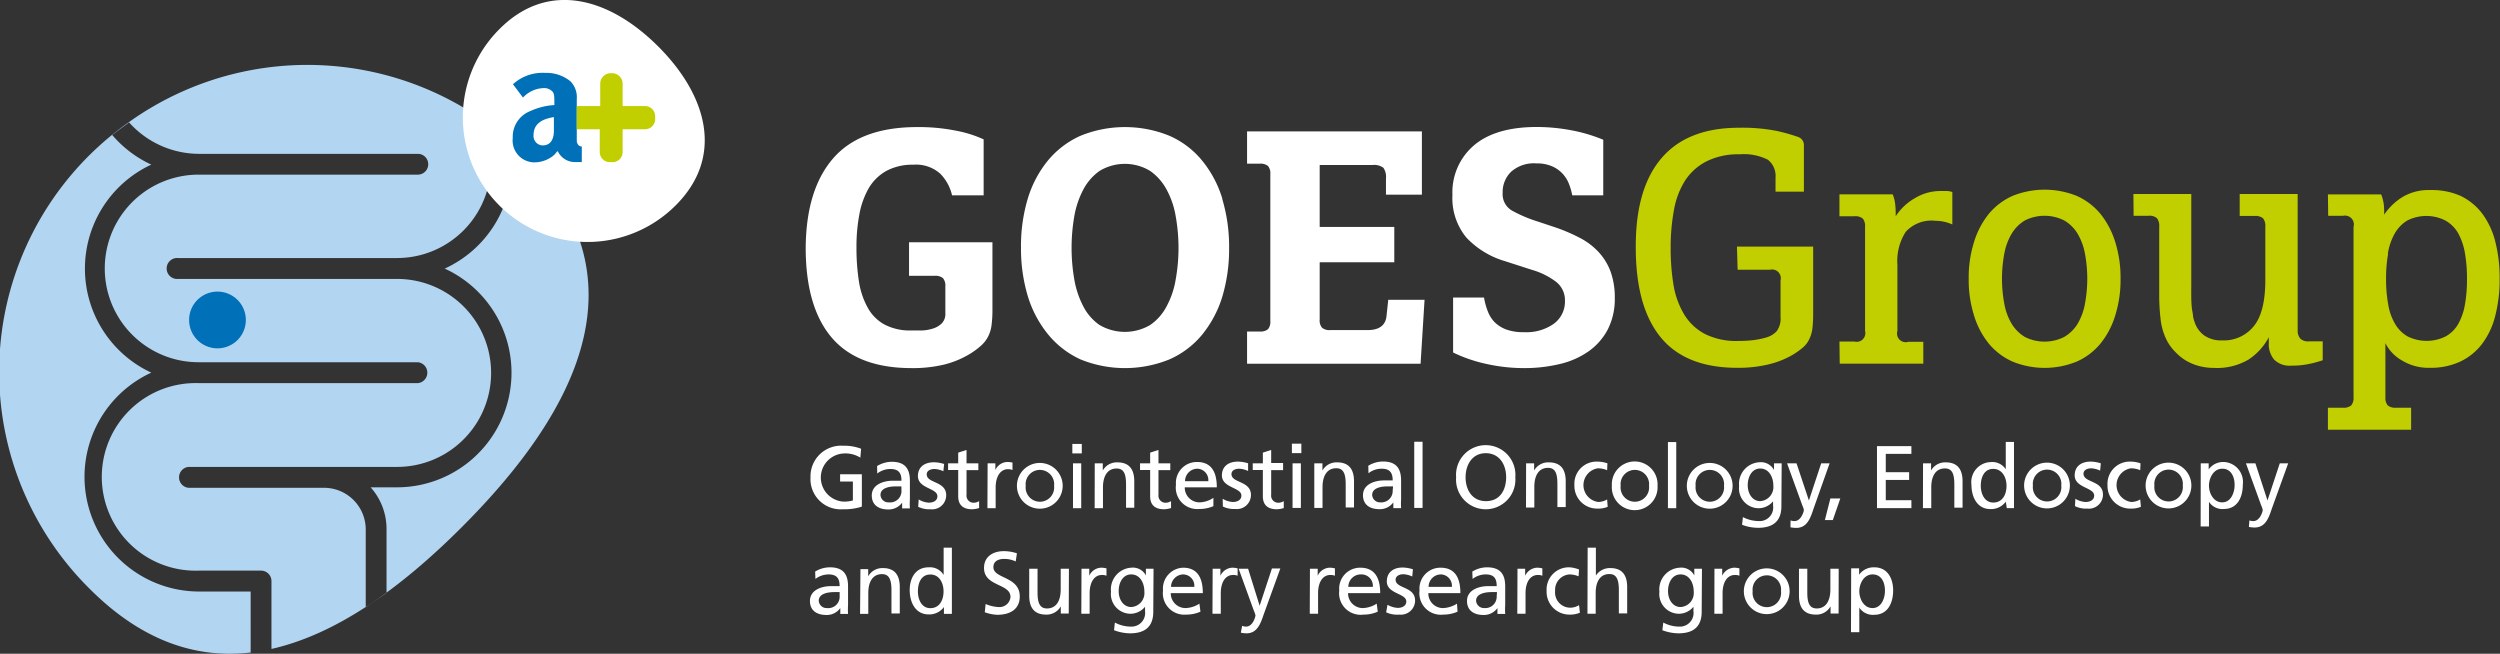 <?xml version="1.0" encoding="UTF-8"?> <svg xmlns="http://www.w3.org/2000/svg" viewBox="0 0 264.4 69.14"><rect x="0" y="0" width="264.4" height="69.14" fill="#333333" stroke="none"/><defs><style>.cls-1{fill:#b2d5f2;}.cls-2{fill:#c1ce00;}.cls-3{fill:#fff;}.cls-4{fill:#0071b9;}</style></defs><g id="Capa_2" data-name="Capa 2"><g id="Capa_1-2" data-name="Capa 1"><path class="cls-1" d="M28.75,68.63a18.4,18.4,0,0,1-2.2.38,18.4,18.4,0,0,0,2.2-.38M13.63,12.92A32.28,32.28,0,0,0,9.51,62.3c5.51,5.51,11.26,7.38,17,6.71V62.56H21a12.13,12.13,0,0,1-5-23.15,12.13,12.13,0,0,1,0-22,12.11,12.11,0,0,1-4.13-3.13c.57-.46,1.17-.88,1.76-1.31M47,28.39A12.12,12.12,0,0,1,42,51.54H39.2A6.61,6.61,0,0,1,40.88,56V62.7c-.73.54-1.47,1-2.2,1.52V56a4.41,4.41,0,0,0-4.42-4.41H19.94a1.11,1.11,0,0,1,0-2.21H42A9.92,9.92,0,1,0,42,29.5H18.84a1.11,1.11,0,1,1,0-2.21H42a9.93,9.93,0,0,0,9.92-9.92v-4c.76.56,1.49,1.17,2.21,1.81v2.22a12.15,12.15,0,0,1-7.08,11M57.15,18.22c-.53-.62-1.08-1.24-1.7-1.86a32.46,32.46,0,0,0-41.82-3.44A9.94,9.94,0,0,0,21,16.27H44.19a1.1,1.1,0,0,1,0,2.2H21a9.92,9.92,0,1,0,0,19.84H44.19a1.11,1.11,0,0,1,0,2.21H21a9.92,9.92,0,1,0,0,19.83h6.62a1.1,1.1,0,0,1,1.09,1.11v7.17c6.83-1.53,13.66-6.4,20.14-12.89,10.4-10.4,16.68-21.69,11.61-32.41.26.54.49,1.09.69,1.64a32.37,32.37,0,0,0-4-6.75m3.26,4.93c-.24-.51-.52-1-.82-1.52.3.5.57,1,.82,1.52m-.87-1.61a24.19,24.19,0,0,0-2.39-3.32,24.19,24.19,0,0,1,2.39,3.32"></path><path class="cls-2" d="M252.54,26.82a6.32,6.32,0,0,1,.72-2.11,3.81,3.81,0,0,1,1.32-1.38,4.45,4.45,0,0,1,4.06,0A3.6,3.6,0,0,1,260,24.71a6.8,6.8,0,0,1,.7,2.11,15.93,15.93,0,0,1,.21,2.68,15.68,15.68,0,0,1-.21,2.66,6.46,6.46,0,0,1-.7,2.07,3.49,3.49,0,0,1-1.33,1.34,4.53,4.53,0,0,1-4.06,0,3.69,3.69,0,0,1-1.32-1.34,6,6,0,0,1-.72-2.07,14.68,14.68,0,0,1-.22-2.66,14.91,14.91,0,0,1,.22-2.68m-6.34-4h1.58A.94.94,0,0,1,248.91,24V42a1.22,1.22,0,0,1-.25.88,1.25,1.25,0,0,1-.88.24H246.2v2.33H255V43.12h-1.59a1.25,1.25,0,0,1-.88-.24,1.27,1.27,0,0,1-.25-.88V36.29a4.3,4.3,0,0,0,1.75,1.83,5.36,5.36,0,0,0,2.9.78,7.43,7.43,0,0,0,3.29-.67,6.29,6.29,0,0,0,2.33-1.92,8.29,8.29,0,0,0,1.37-3,15.23,15.23,0,0,0,.44-3.84,15.23,15.23,0,0,0-.44-3.84,8.42,8.42,0,0,0-1.37-3,6.29,6.29,0,0,0-2.33-1.92A7.57,7.57,0,0,0,257,20.1a5.4,5.4,0,0,0-2.85.7,6.36,6.36,0,0,0-2,1.9c0-.42,0-.8-.05-1.14a4.1,4.1,0,0,0-.27-1H246.2Zm-20.58,0h1.58a1.2,1.2,0,0,1,.88.25,1.25,1.25,0,0,1,.25.88v7a22.07,22.07,0,0,0,.14,2.77,6.65,6.65,0,0,0,.53,2,4.86,4.86,0,0,0,1,1.47,5.34,5.34,0,0,0,1.25,1,5.65,5.65,0,0,0,1.41.55,6.16,6.16,0,0,0,1.45.17,6.56,6.56,0,0,0,3.66-.88,6.45,6.45,0,0,0,2.15-2.36v.6a2.53,2.53,0,0,0,.56,1.76,2.32,2.32,0,0,0,1.83.64,8.66,8.66,0,0,0,1.87-.18,12.27,12.27,0,0,0,1.44-.39v-2h-1.44a1.24,1.24,0,0,1-.88-.24A1.22,1.22,0,0,1,243,35V20.52h-6.13v2.32h1.59a1.22,1.22,0,0,1,.88.25,1.25,1.25,0,0,1,.24.88V29.6c0,2.23-.39,3.85-1.19,4.86A4.07,4.07,0,0,1,235,36a3.13,3.13,0,0,1-1.92-.55,2.83,2.83,0,0,1-1-1.46,2.91,2.91,0,0,1-.15-.58c0-.2-.07-.45-.11-.76s-.06-.67-.07-1.11,0-1,0-1.67V20.52h-6.12Zm-1.93,2.82a8.9,8.9,0,0,0-1.56-3,6.84,6.84,0,0,0-2.52-1.92,9.09,9.09,0,0,0-6.8,0,6.92,6.92,0,0,0-2.52,1.92,8.9,8.9,0,0,0-1.56,3,12.5,12.5,0,0,0-.55,3.84,12.5,12.5,0,0,0,.55,3.84,8.76,8.76,0,0,0,1.56,3,6.92,6.92,0,0,0,2.52,1.92,9,9,0,0,0,6.8,0,6.84,6.84,0,0,0,2.52-1.92,8.76,8.76,0,0,0,1.56-3,12.5,12.5,0,0,0,.55-3.84,12.5,12.5,0,0,0-.55-3.84m-3.22,6.51a6.33,6.33,0,0,1-.79,2.12,4,4,0,0,1-1.41,1.37,4.62,4.62,0,0,1-4.14,0,4.13,4.13,0,0,1-1.39-1.37,6.33,6.33,0,0,1-.79-2.12,14.44,14.44,0,0,1,0-5.35,6.35,6.35,0,0,1,.79-2.11,4.08,4.08,0,0,1,1.39-1.38,4.62,4.62,0,0,1,4.14,0,4,4,0,0,1,1.41,1.38,6.35,6.35,0,0,1,.79,2.11,14.44,14.44,0,0,1,0,5.35m-25.93,6.31h8.84V36.15h-1.59A.92.92,0,0,1,200.67,35V28a5.68,5.68,0,0,1,.88-3.48,3.68,3.68,0,0,1,3.13-1.17,4.42,4.42,0,0,1,1.8.39V20.31a2.23,2.23,0,0,0-.53-.11c-.21,0-.46,0-.74,0a5.2,5.2,0,0,0-2.66.74,5.88,5.88,0,0,0-2.06,1.93c0-.42,0-.83-.05-1.21a3.76,3.76,0,0,0-.27-1.11h-5.63v2.32h1.58a1.23,1.23,0,0,1,.89.25,1.25,1.25,0,0,1,.24.88V35a.92.92,0,0,1-1.13,1.12h-1.58Zm-10.8-9.93h3.42a.92.92,0,0,1,1.12,1.12v3.88a2.2,2.2,0,0,1-.42,1.51,2.41,2.41,0,0,1-1.16.67,8.53,8.53,0,0,1-1.46.28,14.13,14.13,0,0,1-1.46.07,7.42,7.42,0,0,1-3.46-.72,5.65,5.65,0,0,1-2.18-2A8.9,8.9,0,0,1,177,30.2a23.75,23.75,0,0,1-.31-4,21.52,21.52,0,0,1,.35-4,8.58,8.58,0,0,1,1.2-3.14,5.91,5.91,0,0,1,2.25-2,7.48,7.48,0,0,1,3.49-.74,5.6,5.6,0,0,1,3,.58,2.19,2.19,0,0,1,.8,1.89v1.48h3v-4.9a.89.89,0,0,0-.6-.88,18.29,18.29,0,0,0-2.41-.67,19,19,0,0,0-3.85-.31q-5.46,0-8.21,3.23T173,26.19q0,6.27,2.64,9.49t8.1,3.22a13.54,13.54,0,0,0,3.2-.34,9.34,9.34,0,0,0,2.47-.93,8.13,8.13,0,0,0,1.21-.83,2.69,2.69,0,0,0,.72-.91,3.68,3.68,0,0,0,.34-1.15,13.22,13.22,0,0,0,.08-1.55V26.08h-8.06Z"></path><path class="cls-3" d="M153.68,31.47v5.81a15.58,15.58,0,0,0,3.62,1.23,18.13,18.13,0,0,0,3.77.42,16.08,16.08,0,0,0,3.93-.44,8.74,8.74,0,0,0,3.06-1.37,6.58,6.58,0,0,0,2-2.32,7.11,7.11,0,0,0,.72-3.3,8,8,0,0,0-.44-2.76,6.23,6.23,0,0,0-1.27-2.08,7.21,7.21,0,0,0-2-1.51,18,18,0,0,0-2.6-1.11l-1.8-.6a14.64,14.64,0,0,1-2.75-1.16,2,2,0,0,1-1-1.87,3,3,0,0,1,.9-2.25,3.63,3.63,0,0,1,2.66-.88,4,4,0,0,1,1.65.3,3.24,3.24,0,0,1,1.11.77,3.36,3.36,0,0,1,.69,1.09,6.42,6.42,0,0,1,.35,1.22h3.28V14.78a16.67,16.67,0,0,0-3.37-1,19.76,19.76,0,0,0-3.64-.35q-4.37,0-6.66,1.94a6.52,6.52,0,0,0-2.28,5.24,6.55,6.55,0,0,0,1.47,4.51,9.12,9.12,0,0,0,4.09,2.5l2.85.92a7.78,7.78,0,0,1,2.57,1.28,2.47,2.47,0,0,1,.92,2,2.91,2.91,0,0,1-1.15,2.4,5,5,0,0,1-3.18.91,5.23,5.23,0,0,1-1.87-.28,3.47,3.47,0,0,1-1.22-.76,3.28,3.28,0,0,1-.73-1.14,7.11,7.11,0,0,1-.41-1.48Zm-21.79,7h18.35l.42-6.76h-3.84l-.18,1.69c-.09,1-.77,1.51-2,1.51h-3.94a1.2,1.2,0,0,1-.88-.25,1.19,1.19,0,0,1-.25-.88V27.74h7.89V24h-7.89V17.45h5.6a1.63,1.63,0,0,1,1.13.29,1.65,1.65,0,0,1,.28,1.12v1.73h3.8V13.9H131.89v3.41h1.34a1.27,1.27,0,0,1,.88.25,1.25,1.25,0,0,1,.24.88V33.93a1.24,1.24,0,0,1-.24.88,1.22,1.22,0,0,1-.88.25h-1.34ZM129.27,21a11.73,11.73,0,0,0-2.12-4,9.29,9.29,0,0,0-3.45-2.63,12.47,12.47,0,0,0-9.45,0A9.5,9.5,0,0,0,110.81,17a11.71,11.71,0,0,0-2.11,4,17.49,17.49,0,0,0-.72,5.16,17.54,17.54,0,0,0,.72,5.16,11.81,11.81,0,0,0,2.11,4A9.59,9.59,0,0,0,114.25,38a12.47,12.47,0,0,0,9.45,0,9.37,9.37,0,0,0,3.45-2.62,11.82,11.82,0,0,0,2.12-4,17.54,17.54,0,0,0,.72-5.16,17.49,17.49,0,0,0-.72-5.16m-4.92,8.45a9.11,9.11,0,0,1-.95,2.85,5.44,5.44,0,0,1-1.74,2,5.28,5.28,0,0,1-5.39,0,5.39,5.39,0,0,1-1.72-2,9.65,9.65,0,0,1-.94-2.85,19.53,19.53,0,0,1,0-6.59,9.52,9.52,0,0,1,.94-2.83,5.64,5.64,0,0,1,1.72-2,5.16,5.16,0,0,1,5.39,0,5.69,5.69,0,0,1,1.74,2,9,9,0,0,1,.95,2.83,18.86,18.86,0,0,1,0,6.59m-28.21-.34h2.71a1.23,1.23,0,0,1,.88.25,1.22,1.22,0,0,1,.25.88v2.82a1.42,1.42,0,0,1-.37,1.07,2.24,2.24,0,0,1-.92.55,4.34,4.34,0,0,1-1.18.21l-1.12,0a5.78,5.78,0,0,1-2.85-.63,4.47,4.47,0,0,1-1.78-1.8,8.3,8.3,0,0,1-.92-2.76,22.82,22.82,0,0,1-.26-3.57,18.44,18.44,0,0,1,.31-3.54,8.72,8.72,0,0,1,1-2.77,5,5,0,0,1,1.86-1.81,5.83,5.83,0,0,1,2.85-.65,3.83,3.83,0,0,1,2.84.95,4.77,4.77,0,0,1,1.25,2.29h3.34V14.74a12.42,12.42,0,0,0-2.88-.91A20.08,20.08,0,0,0,97,13.44q-6,0-8.87,3.29t-2.92,9.46q0,6.27,2.74,9.5t8.42,3.24a14.14,14.14,0,0,0,3.47-.37,9.81,9.81,0,0,0,2.51-1,8,8,0,0,0,1.4-1,3.33,3.33,0,0,0,.77-1,3.66,3.66,0,0,0,.35-1.2,12.27,12.27,0,0,0,.09-1.62V25.62H96.14Z"></path><path class="cls-3" d="M71.49,21.69A13.18,13.18,0,1,1,52.77,3.13l.08-.08C58-2.1,64.47-.23,69.62,4.92s7,11.62,1.87,16.77"></path><path class="cls-4" d="M55.31,10.32a3.1,3.1,0,0,1,2.15-1,1.19,1.19,0,0,1,1,.4c.17.24.17.5.17,1.39a7.14,7.14,0,0,0-2.55.64,2.9,2.9,0,0,0-1.85,2.83,2.31,2.31,0,0,0,2.38,2.59,3.2,3.2,0,0,0,1.55-.46,2.19,2.19,0,0,0,.76-.7H59a2,2,0,0,0,1.84,1.13h.69V15.49c-.46,0-.53-.51-.53-.56V10.46a2.38,2.38,0,0,0-.67-1.86,4,4,0,0,0-2.67-.89,4.63,4.63,0,0,0-3.41,1.2Zm3.27,3.47c0,.6-.13,1.59-1.21,1.59a1,1,0,0,1-.94-1.11c0-1.57,1.63-1.78,2.15-1.89Z"></path><path class="cls-2" d="M64.54,7.74h.2a1.12,1.12,0,0,1,1.11,1.13v2.35h2.39a1.07,1.07,0,0,1,1.05,1.12v.2a1.08,1.08,0,0,1-1.05,1.13H65.85v2.41a1.07,1.07,0,0,1-1.11,1.07h-.2a1.07,1.07,0,0,1-1.11-1.07V13.67H61V11.22h2.48V8.87a1.12,1.12,0,0,1,1.11-1.13"></path><path class="cls-4" d="M23,36.84a3,3,0,1,0-3-3,3,3,0,0,0,3,3"></path><path class="cls-3" d="M199.35,62.51c0,.75-.37,1.8-1.31,1.8s-1.4-1-1.4-1.77.45-1.79,1.41-1.79,1.32.9,1.3,1.76m-3.59,4.35h.88v-2.6h0a1.71,1.71,0,0,0,1.58.76c1.44,0,2-1.27,2-2.57S199.61,60,198.23,60a1.9,1.9,0,0,0-1.61.78h0v-.67h-.84Zm-1.3-6.71h-.88v2.2c0,1.16-.45,2-1.44,2-.77,0-1-.59-1-1.69V60.15h-.88V63c0,1.28.55,2,1.78,2a1.71,1.71,0,0,0,1.56-.87h0v.76h.85Zm-9.1,2.38a1.51,1.51,0,1,1,3,0,1.51,1.51,0,1,1-3,0m-.93,0a2.42,2.42,0,1,0,4.84,0,2.42,2.42,0,1,0-4.84,0m-3.12,2.38h.87V62.74c0-1.19.51-1.93,1.3-1.93a1.18,1.18,0,0,1,.48.08v-.78a2.24,2.24,0,0,0-.58-.07,1.47,1.47,0,0,0-1.24.85h0v-.74h-.82Zm-3.57-.71c-.82,0-1.33-.78-1.33-1.68s.44-1.77,1.33-1.77,1.39.85,1.39,1.84a1.48,1.48,0,0,1-1.39,1.61M180,60.15h-.81v.71h0a1.55,1.55,0,0,0-1.56-.82,2.29,2.29,0,0,0-2.13,2.53,2.09,2.09,0,0,0,2,2.34,2,2,0,0,0,1.6-.74h0v.47a1.44,1.44,0,0,1-1.48,1.63,3.58,3.58,0,0,1-1.71-.43l-.1.81a4.9,4.9,0,0,0,1.71.33c1.71,0,2.45-.83,2.45-2.28Zm-12.11,4.76h.87v-2.2c0-1.16.45-2,1.45-2,.76,0,1,.59,1,1.7v2.46h.88V62.08c0-1.27-.55-2-1.78-2a1.76,1.76,0,0,0-1.53.79h0V57.92h-.87ZM167,60.23A3.34,3.34,0,0,0,166,60a2.35,2.35,0,0,0-2.43,2.49A2.41,2.41,0,0,0,166,65a2.61,2.61,0,0,0,1.09-.2L167,64a1.79,1.79,0,0,1-.94.27,1.61,1.61,0,0,1-1.59-1.78A1.63,1.63,0,0,1,166,60.75a2.7,2.7,0,0,1,.95.2Zm-6.53,4.68h.87V62.74c0-1.19.51-1.93,1.3-1.93a1.21,1.21,0,0,1,.48.08v-.78a2.36,2.36,0,0,0-.58-.07,1.47,1.47,0,0,0-1.24.85h0v-.74h-.81Zm-2.18-1.85A1.2,1.2,0,0,1,157,64.31a.84.84,0,0,1-.89-.77c0-.84,1.18-.92,1.65-.92l.56,0Zm-2.55-1.83a2.26,2.26,0,0,1,1.38-.48c.88,0,1.17.42,1.17,1.24-.34,0-.58,0-.93,0-.9,0-2.21.37-2.21,1.57,0,1,.72,1.48,1.75,1.48a1.77,1.77,0,0,0,1.47-.73h0v.62h.82a7.06,7.06,0,0,1,0-.94V62c0-1.3-.55-2-1.91-2a3,3,0,0,0-1.57.45Zm-4.65.84a1.31,1.31,0,0,1,1.28-1.32,1.2,1.2,0,0,1,1.18,1.32Zm3,1.77a2.92,2.92,0,0,1-1.47.47,1.55,1.55,0,0,1-1.56-1.58h3.39c0-1.53-.51-2.69-2.1-2.69a2.21,2.21,0,0,0-2.22,2.41A2.27,2.27,0,0,0,152.65,65a3.68,3.68,0,0,0,1.5-.31Zm-7.49.92A2.8,2.8,0,0,0,148,65a1.5,1.5,0,0,0,1.66-1.48c0-1.52-2.06-1.24-2.06-2.21,0-.39.39-.58.84-.58a2.62,2.62,0,0,1,.92.24l.07-.76a3.71,3.71,0,0,0-1.09-.19c-.94,0-1.67.48-1.67,1.47,0,1.33,2.06,1.25,2.06,2.12,0,.51-.5.68-.9.68a2.39,2.39,0,0,1-1.09-.33Zm-4-2.69A1.32,1.32,0,0,1,144,60.75a1.2,1.2,0,0,1,1.19,1.32Zm3,1.77a2.84,2.84,0,0,1-1.46.47,1.56,1.56,0,0,1-1.57-1.58h3.4c0-1.53-.52-2.69-2.1-2.69a2.21,2.21,0,0,0-2.23,2.41A2.28,2.28,0,0,0,144.21,65a3.59,3.59,0,0,0,1.5-.31Zm-7.08,1.07h.88V62.74c0-1.19.51-1.93,1.29-1.93a1.23,1.23,0,0,1,.49.08v-.78a2.36,2.36,0,0,0-.58-.07,1.44,1.44,0,0,0-1.24.85h0v-.74h-.82Zm-7.29,2a2.73,2.73,0,0,0,.6.07c1.15,0,1.5-1.06,1.82-2l1.76-4.86h-.89l-1.3,3.94h0L132,60.15h-1l1.61,4.44a2.46,2.46,0,0,1,.17.5c0,.1-.26,1.18-1,1.18a1.24,1.24,0,0,1-.41-.08Zm-3-2h.88V62.74c0-1.19.51-1.93,1.29-1.93a1.23,1.23,0,0,1,.49.08v-.78a2.36,2.36,0,0,0-.58-.07,1.46,1.46,0,0,0-1.24.85h0v-.74h-.82Zm-4.38-2.84a1.32,1.32,0,0,1,1.28-1.32,1.2,1.2,0,0,1,1.18,1.32Zm3,1.77a2.84,2.84,0,0,1-1.46.47,1.56,1.56,0,0,1-1.57-1.58h3.39c0-1.53-.51-2.69-2.09-2.69A2.21,2.21,0,0,0,123,62.45,2.27,2.27,0,0,0,125.46,65a3.64,3.64,0,0,0,1.5-.31Zm-7.21.36c-.82,0-1.33-.78-1.33-1.68s.44-1.77,1.33-1.77,1.39.85,1.39,1.84a1.48,1.48,0,0,1-1.39,1.61M122,60.15h-.81v.71h0a1.55,1.55,0,0,0-1.56-.82,2.29,2.29,0,0,0-2.13,2.53,2.09,2.09,0,0,0,2,2.34,2,2,0,0,0,1.6-.74h0v.47a1.44,1.44,0,0,1-1.48,1.63,3.58,3.58,0,0,1-1.71-.43l-.09.81a4.82,4.82,0,0,0,1.7.33c1.71,0,2.45-.83,2.45-2.28Zm-7.64,4.76h.88V62.74c0-1.19.51-1.93,1.29-1.93a1.23,1.23,0,0,1,.49.08v-.78a2.36,2.36,0,0,0-.58-.07,1.44,1.44,0,0,0-1.24.85h0v-.74h-.82Zm-1.31-4.76h-.87v2.2c0,1.16-.45,2-1.45,2-.76,0-1-.59-1-1.69V60.15h-.88V63c0,1.28.55,2,1.78,2a1.72,1.72,0,0,0,1.56-.87h0v.76h.84Zm-5.5-1.63a4.31,4.31,0,0,0-1.39-.23c-1.18,0-2.09.61-2.09,1.77,0,2,2.8,1.62,2.8,3.08a1.17,1.17,0,0,1-1.28,1.06,3.88,3.88,0,0,1-1.35-.32l-.09.87a4.26,4.26,0,0,0,1.33.27c1.3,0,2.37-.55,2.37-1.94,0-2.14-2.79-1.85-2.79-3.1,0-.68.61-.87,1.14-.87a2.84,2.84,0,0,1,1.22.27Zm-10.47,4c0-.87.35-1.76,1.31-1.76s1.4.9,1.4,1.79-.41,1.77-1.4,1.77-1.33-1.05-1.31-1.8m2.75,2.4h.84v-7H99.8v2.89h0A1.68,1.68,0,0,0,98.21,60c-1.38,0-2,1.13-2,2.41s.6,2.57,2,2.57a1.91,1.91,0,0,0,1.62-.78h0Zm-8.87,0h.87v-2.2c0-1.16.45-2,1.45-2,.76,0,1,.59,1,1.7v2.46h.88V62.08c0-1.27-.55-2-1.78-2a1.72,1.72,0,0,0-1.56.87h0v-.76H91ZM88.8,63.06a1.2,1.2,0,0,1-1.33,1.25.83.83,0,0,1-.88-.77c0-.84,1.17-.92,1.65-.92l.56,0Zm-2.56-1.83a2.31,2.31,0,0,1,1.38-.48c.88,0,1.18.42,1.18,1.24-.35,0-.59,0-.94,0-.9,0-2.2.37-2.2,1.57,0,1,.71,1.48,1.74,1.48a1.75,1.75,0,0,0,1.47-.73h0v.62h.82a7.06,7.06,0,0,1,0-.94V62c0-1.3-.55-2-1.91-2a3,3,0,0,0-1.57.45Z"></path><path class="cls-3" d="M237.84,55.73a3.73,3.73,0,0,0,.6.06c1.15,0,1.5-1,1.83-2L242,49h-.89l-1.3,3.93h0L238.53,49h-1l1.61,4.44a2.46,2.46,0,0,1,.17.5c0,.09-.26,1.17-1,1.17a1.25,1.25,0,0,1-.41-.07Zm-1.51-4.4c0,.74-.37,1.8-1.31,1.8s-1.4-1-1.4-1.77.46-1.79,1.41-1.79,1.32.9,1.3,1.76m-3.59,4.35h.88V53.07h0a1.69,1.69,0,0,0,1.58.76c1.44,0,2-1.26,2-2.57a2.12,2.12,0,0,0-2-2.4,1.9,1.9,0,0,0-1.61.78h0V49h-.84Zm-4.89-4.33a1.51,1.51,0,1,1,3,0,1.51,1.51,0,1,1-3,0m-.93,0a2.42,2.42,0,1,0,4.84,0,2.42,2.42,0,1,0-4.84,0M226.38,49a3.35,3.35,0,0,0-1.06-.18,2.35,2.35,0,0,0-2.43,2.49,2.4,2.4,0,0,0,2.43,2.48,2.66,2.66,0,0,0,1.1-.19l-.07-.78a1.89,1.89,0,0,1-.94.27,1.8,1.8,0,0,1-.06-3.56,2.49,2.49,0,0,1,1,.2Zm-6.93,4.53a2.64,2.64,0,0,0,1.3.26,1.49,1.49,0,0,0,1.66-1.48c0-1.52-2.06-1.24-2.06-2.21,0-.39.39-.57.84-.57a2.62,2.62,0,0,1,.92.24l.07-.77a3.71,3.71,0,0,0-1.09-.18c-.94,0-1.67.47-1.67,1.46,0,1.33,2.06,1.26,2.06,2.13,0,.51-.5.68-.9.68a2.3,2.3,0,0,1-1.09-.34ZM215,51.35a1.51,1.51,0,1,1,3,0,1.51,1.51,0,1,1-3,0m-.93,0a2.42,2.42,0,1,0,4.84,0,2.42,2.42,0,1,0-4.84,0m-4.58,0c0-.87.36-1.76,1.31-1.76s1.41.9,1.41,1.79-.41,1.77-1.4,1.77-1.34-1.06-1.32-1.8m2.75,2.39H213v-7h-.87v2.89h0a1.7,1.7,0,0,0-1.58-.76,2.12,2.12,0,0,0-2.05,2.4c0,1.3.61,2.57,2,2.57a1.92,1.92,0,0,0,1.63-.78h0Zm-8.87,0h.88v-2.2c0-1.15.44-2,1.44-2,.77,0,1,.58,1,1.69v2.46h.87V50.9c0-1.28-.55-2-1.78-2a1.7,1.7,0,0,0-1.55.86h0V49h-.85Zm-4.86,0h3.64V52.9h-2.71V50.76h2.47v-.82h-2.47V48h2.71v-.82h-3.64ZM193,55h.84l.79-2.28h-1.05Zm-3.64.77a3.73,3.73,0,0,0,.6.06c1.15,0,1.5-1,1.83-2L193.5,49h-.89l-1.3,3.93h0L190,49h-1l1.61,4.44a2.46,2.46,0,0,1,.17.5c0,.09-.26,1.17-1,1.17a1.25,1.25,0,0,1-.41-.07ZM186.16,53c-.82,0-1.32-.79-1.32-1.68s.44-1.77,1.32-1.77,1.39.84,1.39,1.83A1.49,1.49,0,0,1,186.16,53M188.43,49h-.81v.71h0a1.57,1.57,0,0,0-1.57-.82,2.28,2.28,0,0,0-2.12,2.52,2.09,2.09,0,0,0,2,2.34,2,2,0,0,0,1.59-.73h0v.46a1.43,1.43,0,0,1-1.47,1.63,3.72,3.72,0,0,1-1.72-.42l-.09.81a4.78,4.78,0,0,0,1.71.32c1.7,0,2.45-.83,2.45-2.27Zm-9.1,2.38a1.51,1.51,0,1,1,3,0,1.51,1.51,0,1,1-3,0m-.93,0a2.42,2.42,0,1,0,4.84,0,2.42,2.42,0,1,0-4.84,0m-2,2.37h.88v-7h-.88Zm-5-2.37a1.51,1.51,0,1,1,3,0,1.51,1.51,0,1,1-3,0m-.93,0a2.42,2.42,0,1,0,4.83,0,2.42,2.42,0,1,0-4.83,0M170,49a3.42,3.42,0,0,0-1.07-.18,2.34,2.34,0,0,0-2.42,2.49,2.4,2.4,0,0,0,2.42,2.48,2.61,2.61,0,0,0,1.1-.19l-.06-.78a1.92,1.92,0,0,1-.94.27,1.8,1.8,0,0,1-.06-3.56,2.49,2.49,0,0,1,1,.2Zm-8.61,4.68h.88v-2.2c0-1.15.45-2,1.44-2,.77,0,1,.58,1,1.69v2.46h.88V50.9c0-1.28-.55-2-1.78-2a1.7,1.7,0,0,0-1.56.86h0V49h-.85ZM154,50.47a3.14,3.14,0,1,0,6.26,0,3.14,3.14,0,1,0-6.26,0m1,0c0-1.32.71-2.55,2.15-2.54s2.14,1.22,2.14,2.54S158.66,53,157.16,53,155,51.77,155,50.47m-5.43,3.25h.88v-7h-.88Zm-2.28-1.84A1.2,1.2,0,0,1,146,53.13a.83.83,0,0,1-.88-.78c0-.84,1.17-.91,1.65-.91l.56,0Zm-2.56-1.83a2.24,2.24,0,0,1,1.38-.48c.88,0,1.18.42,1.18,1.24-.35,0-.59,0-.93,0-.91,0-2.21.37-2.21,1.56,0,1,.71,1.48,1.74,1.48a1.75,1.75,0,0,0,1.47-.72h0v.61h.82a7,7,0,0,1,0-.93v-2c0-1.3-.55-2-1.91-2a3,3,0,0,0-1.56.45ZM139,53.72h.87v-2.2c0-1.15.45-2,1.45-2,.76,0,1,.58,1,1.69v2.46h.88V50.9c0-1.28-.55-2-1.78-2a1.71,1.71,0,0,0-1.56.86h0V49H139Zm-1.37-6.8h-1v1h1Zm-.93,6.8h.88V49h-.88Zm-1-4.75h-1.26V47.59l-.88.28V49h-1.07v.71h1.07v2.78c0,.95.56,1.37,1.47,1.37a2.52,2.52,0,0,0,.74-.13V53a1.09,1.09,0,0,1-.59.17.75.75,0,0,1-.74-.85v-2.6h1.26Zm-6.37,4.6a2.68,2.68,0,0,0,1.31.26,1.49,1.49,0,0,0,1.66-1.48c0-1.52-2.06-1.24-2.06-2.21,0-.39.39-.57.84-.57a2.62,2.62,0,0,1,.92.24L132,49a3.71,3.71,0,0,0-1.09-.18c-.94,0-1.68.47-1.68,1.46,0,1.33,2.06,1.26,2.06,2.13,0,.51-.49.68-.89.68a2.27,2.27,0,0,1-1.09-.34Zm-4-2.68a1.32,1.32,0,0,1,1.28-1.32,1.2,1.2,0,0,1,1.18,1.32Zm3,1.76a2.75,2.75,0,0,1-1.46.48,1.56,1.56,0,0,1-1.57-1.59h3.39c0-1.53-.51-2.68-2.09-2.68a2.21,2.21,0,0,0-2.23,2.4,2.27,2.27,0,0,0,2.46,2.57,3.67,3.67,0,0,0,1.5-.3ZM123.77,49h-1.25V47.59l-.88.28V49h-1.07v.71h1.07v2.78c0,.95.56,1.37,1.46,1.37a2.66,2.66,0,0,0,.75-.13V53a1.13,1.13,0,0,1-.6.17.75.75,0,0,1-.73-.85v-2.6h1.25Zm-8,4.75h.88v-2.2c0-1.15.44-2,1.44-2,.77,0,1,.58,1,1.69v2.46h.87V50.9c0-1.28-.55-2-1.78-2a1.7,1.7,0,0,0-1.55.86h0V49h-.85Zm-1.36-6.8h-1v1h1Zm-.93,6.8h.87V49h-.87Zm-5-2.37a1.51,1.51,0,1,1,3,0,1.51,1.51,0,1,1-3,0m-.93,0a2.42,2.42,0,1,0,4.84,0,2.42,2.42,0,1,0-4.84,0m-3.12,2.37h.87V51.56c0-1.19.52-1.94,1.3-1.94a1.17,1.17,0,0,1,.48.09v-.79a2.84,2.84,0,0,0-.57-.06,1.43,1.43,0,0,0-1.24.85h0V49h-.82ZM103.47,49h-1.25V47.59l-.88.28V49h-1.07v.71h1.07v2.78c0,.95.56,1.37,1.46,1.37a2.66,2.66,0,0,0,.75-.13V53a1.13,1.13,0,0,1-.6.17.75.75,0,0,1-.73-.85v-2.6h1.25Zm-6.36,4.6a2.66,2.66,0,0,0,1.3.26,1.49,1.49,0,0,0,1.66-1.48c0-1.52-2.06-1.24-2.06-2.21,0-.39.39-.57.84-.57a2.51,2.51,0,0,1,.92.24l.08-.77a3.77,3.77,0,0,0-1.09-.18c-.94,0-1.68.47-1.68,1.46,0,1.33,2.06,1.26,2.06,2.13,0,.51-.49.68-.89.68a2.24,2.24,0,0,1-1.09-.34Zm-1.77-1.69A1.2,1.2,0,0,1,94,53.13a.83.83,0,0,1-.88-.78c0-.84,1.17-.91,1.65-.91l.56,0Zm-2.56-1.83a2.24,2.24,0,0,1,1.38-.48c.88,0,1.18.42,1.18,1.24-.35,0-.59,0-.93,0-.91,0-2.21.37-2.21,1.56,0,1,.71,1.48,1.74,1.48a1.75,1.75,0,0,0,1.47-.72h0v.61h.82a7,7,0,0,1,0-.93v-2c0-1.3-.55-2-1.91-2a3,3,0,0,0-1.56.45Zm-1.71-2.62a5,5,0,0,0-1.91-.32,3.24,3.24,0,0,0-3.44,3.33,3.2,3.2,0,0,0,3.43,3.39,5.94,5.94,0,0,0,2-.28V50.16h-2.3v.77H90.2v2a3.49,3.49,0,0,1-1,.12,2.55,2.55,0,0,1,0-5.09,3,3,0,0,1,1.79.44Z"></path></g></g></svg> 